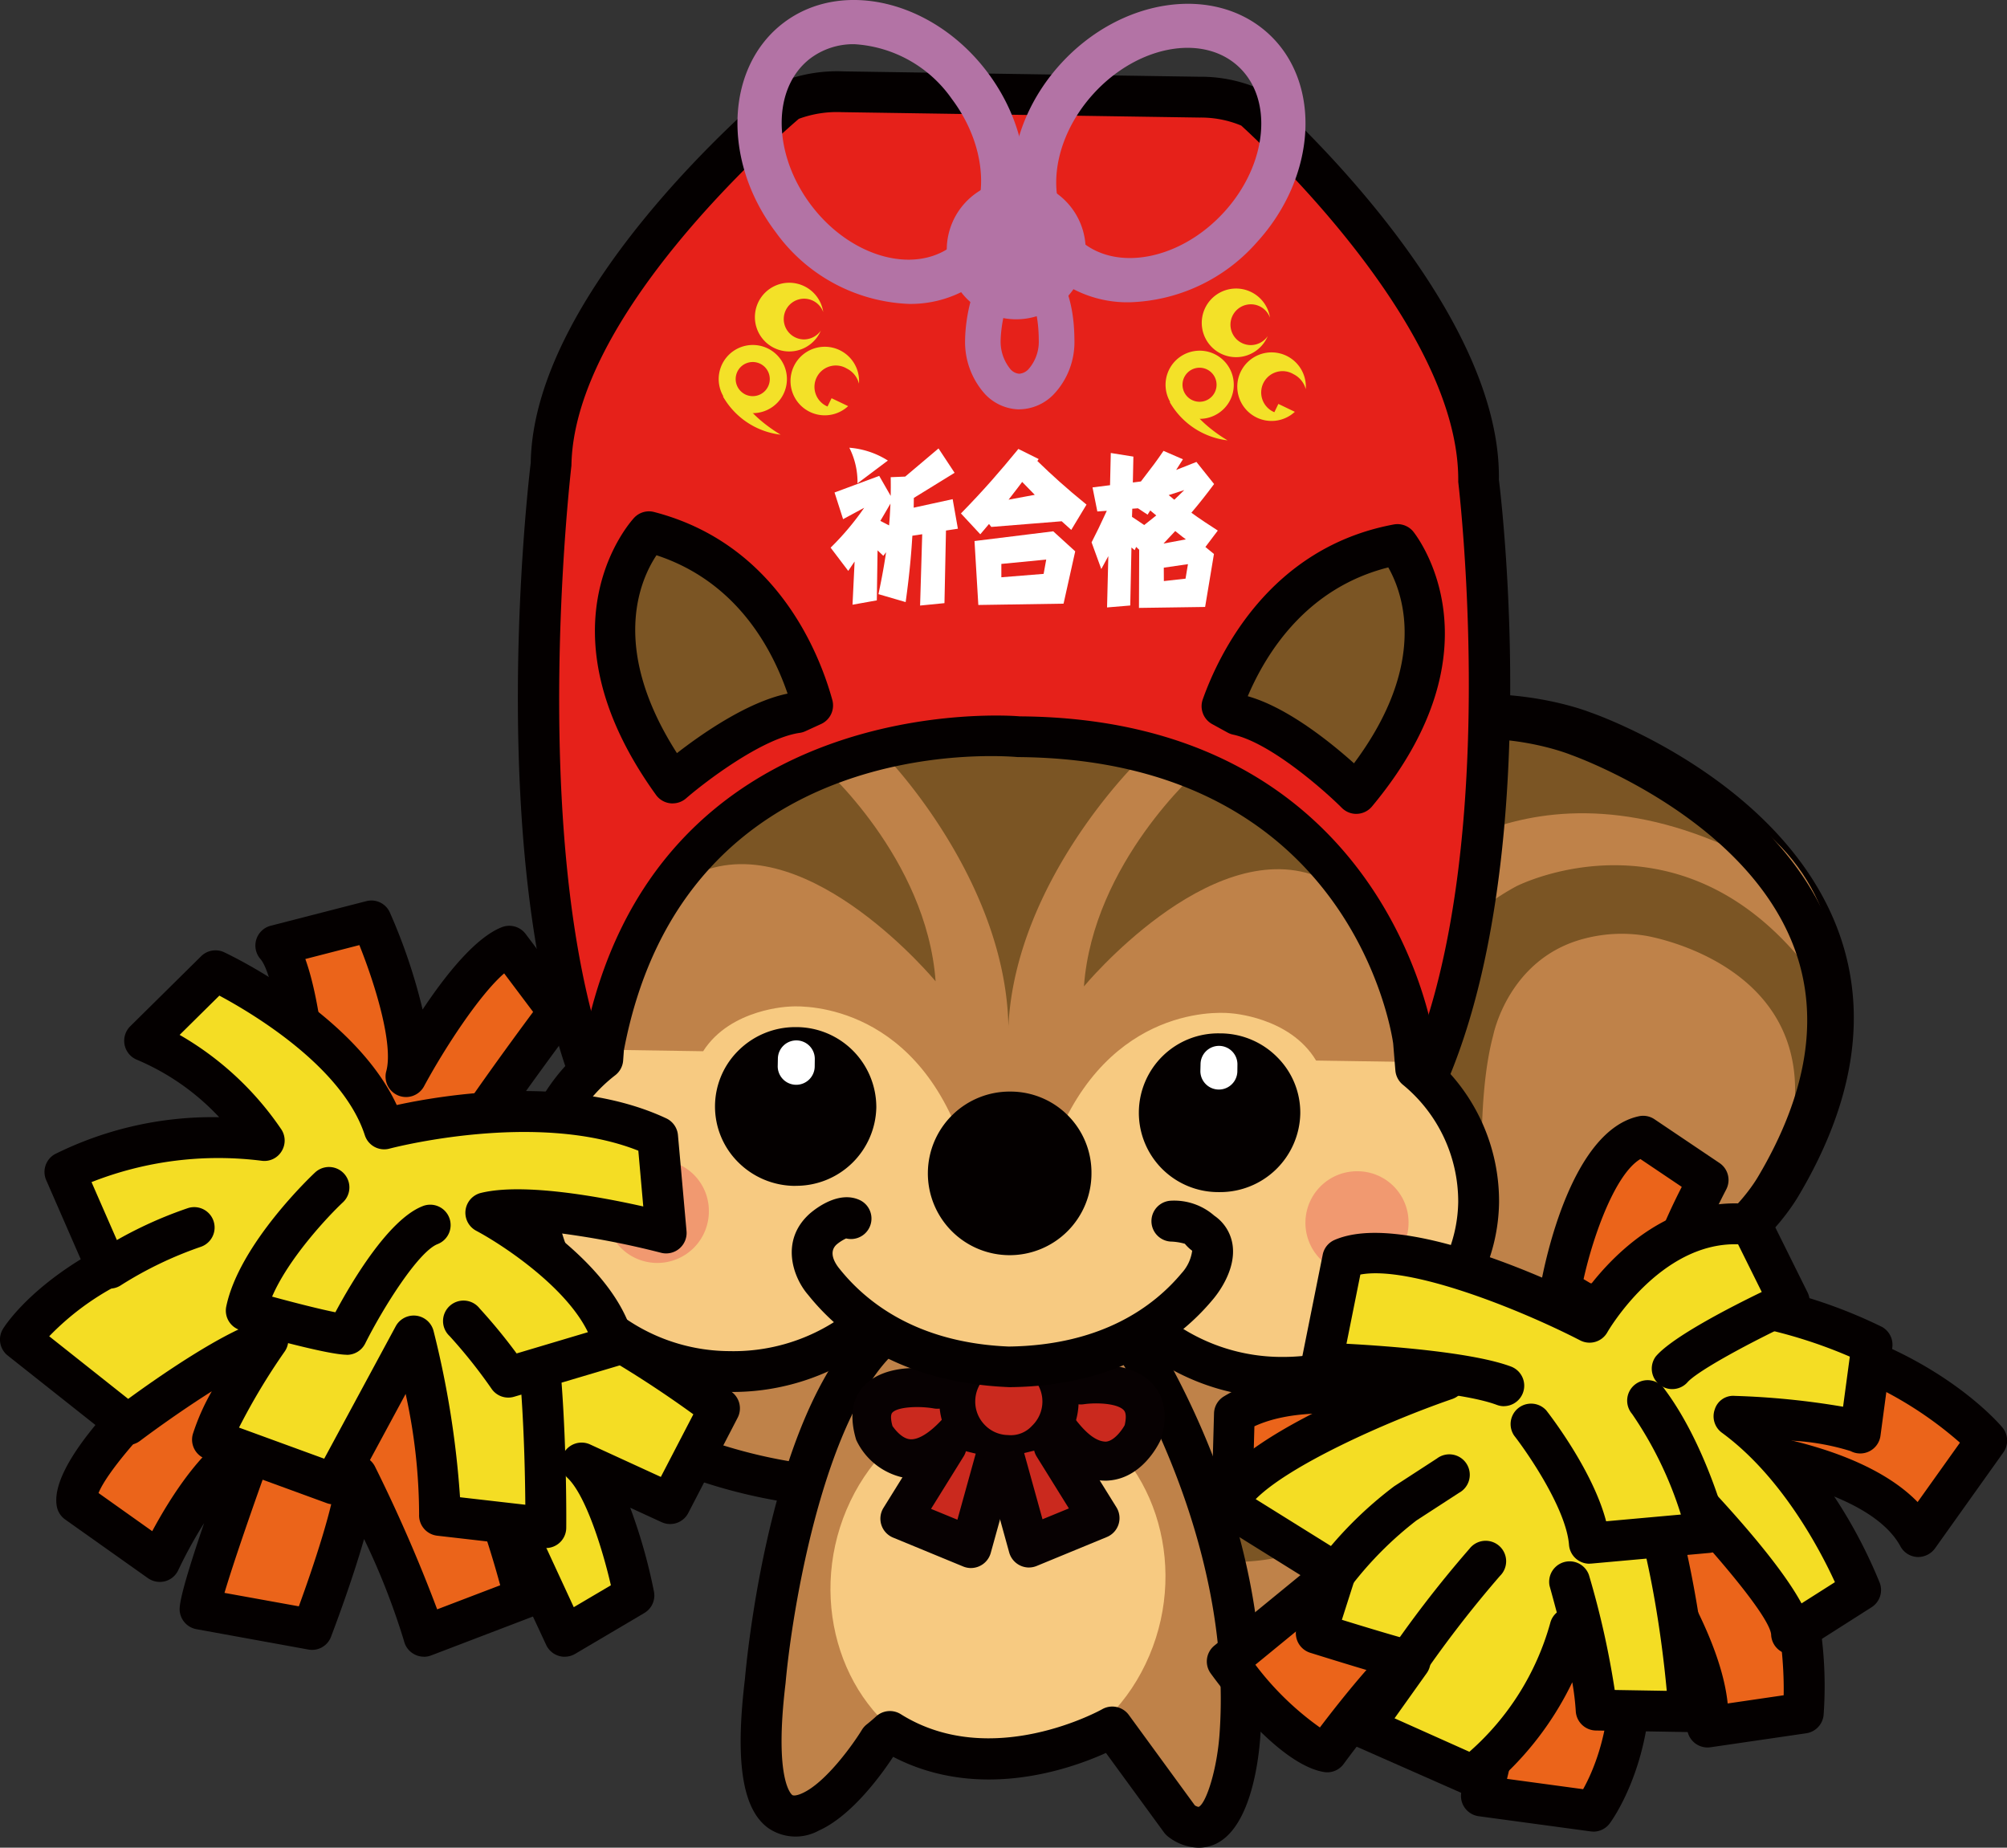 <svg xmlns="http://www.w3.org/2000/svg" width="166.682" height="153.455" viewBox="0 0 166.682 153.455">
  <rect x="0" y="0" width="166.682" height="153.455" fill="#333333" stroke="none"/>
  <g id="omamorisu03" transform="translate(-11.037 -0.001)">
    <path id="パス_252" data-name="パス 252" d="M50.4,95.118s23.987,10.455,31.06-9.563c0,0,8.718-22.233,6.638-25.375,0,0,10.314,10.373,15.724-4.1,0,0,10.314-20.655-6.838-29.614L85.333,20.59,31.562,61.943,29.509,64.46l.936,3.394L49.2,72.234Z" transform="translate(57.055 39.81)" fill="#bf8249"/>
    <path id="パス_253" data-name="パス 253" d="M71.087,30.507a12.174,12.174,0,0,1,5-.232S92.238,32.784,87.75,48.182l2.916-13.743C79.8,18.765,65.387,26.175,65.387,26.175,51.955,33.42,52.512,52.705,52.512,52.705c1.869,25.3-15.333,23.409-15.333,23.409l3.8,6.146c10.329.51,16.137-7.108,18.455-14.621C61.6,60.587,62.648,54.6,62.539,50.37c-.158-5.973.337-9.619.933-11.825,0,0,1.253-6.43,7.615-8.038" transform="translate(71.885 47.224)" fill="#7b5524"/>
    <path id="パス_254" data-name="パス 254" d="M52.124,34.046s11.015-12.523,30.212-2.359c0,0-10.267-16.263-29.983-9.587,0,0-11.837,4.28-13.6,14.433l7.454,9.739.754,1.385Z" transform="translate(74.934 39.62)" fill="#7b5524"/>
    <path id="パス_255" data-name="パス 255" d="M49.772,101.7a34.6,34.6,0,0,1-12.9-2.81,1.861,1.861,0,1,1,1.4-3.45c8.51,3.447,15.653,3.365,21.212-.238,12.872-8.343,13.916-32.8,13.925-33.043a1.858,1.858,0,0,1,3.324-1.08c1.778,2.276,3.558,3.388,5.269,3.256,2.843-.2,5.412-3.623,6.166-4.925,4.066-6.856,5.075-13.16,3.021-18.763-4-10.907-18.326-15.967-18.469-16.014-.792-.314-17.346-6.721-27.144,11.62a1.86,1.86,0,1,1-3.283-1.751c11.4-21.347,31.532-13.435,31.735-13.35.557.185,16.023,5.624,20.649,18.2,2.464,6.709,1.358,14.09-3.294,21.937-.135.235-3.7,6.374-9.106,6.759a8.1,8.1,0,0,1-5.483-1.7c-.892,7.809-4.08,24.712-15.281,31.975a21.155,21.155,0,0,1-11.74,3.379" transform="translate(69.043 38)" fill="#040000"/>
    <path id="パス_256" data-name="パス 256" d="M50.294,95.194s23.987,10.452,31.06-9.563c0,0,8.721-22.233,6.641-25.375,0,0,10.314,10.37,15.721-4.1,0,0,10.317-20.658-6.835-29.617L85.226,20.663,31.458,62.019l-2.053,2.514.933,3.394L49.089,72.31Z" transform="translate(56.854 39.951)" fill="#bf8249"/>
    <path id="パス_257" data-name="パス 257" d="M70.985,30.578a12.236,12.236,0,0,1,5-.232s16.155,2.511,11.667,17.906l2.916-13.74c-10.869-15.674-25.281-8.267-25.281-8.267C51.85,33.494,52.41,52.779,52.41,52.779c1.869,25.307-15.336,23.406-15.336,23.406l3.8,6.149c10.329.51,16.14-7.108,18.452-14.623,2.168-7.049,3.218-13.039,3.11-17.267-.158-5.973.337-9.619.933-11.828,0,0,1.253-6.427,7.615-8.038" transform="translate(71.682 47.364)" fill="#7b5524"/>
    <path id="パス_258" data-name="パス 258" d="M52.019,34.119S63.034,21.6,82.231,31.76c0,0-10.267-16.26-29.983-9.59,0,0-11.834,4.28-13.6,14.436l7.454,9.739.757,1.388Z" transform="translate(74.731 39.76)" fill="#7b5524"/>
    <path id="パス_259" data-name="パス 259" d="M49.555,101.5a34.472,34.472,0,0,1-12.834-2.8,1.7,1.7,0,1,1,1.273-3.145c8.575,3.47,15.762,3.382,21.371-.258C72.325,86.9,73.349,62.379,73.358,62.132a1.7,1.7,0,0,1,3.033-.983C78.2,63.473,80,64.579,81.8,64.467c2.913-.2,5.53-3.682,6.3-5,4.089-6.9,5.1-13.254,3.033-18.9C87.1,29.576,72.7,24.5,72.557,24.446c-.789-.314-17.478-6.765-27.34,11.7a1.7,1.7,0,0,1-2.992-1.6C53.554,13.333,73.557,21.189,73.748,21.271c.563.191,15.961,5.606,20.558,18.1,2.449,6.662,1.344,13.993-3.283,21.8-.132.235-3.655,6.3-8.974,6.68a8.278,8.278,0,0,1-5.6-1.839c-.842,7.651-3.957,24.82-15.24,32.139A20.965,20.965,0,0,1,49.555,101.5" transform="translate(68.952 38.248)" fill="#040000"/>
    <path id="パス_260" data-name="パス 260" d="M45.046,39.117s-4.1,2.807-5.782,3.033-2.435-4.268-2.435-4.268Z" transform="translate(71.208 73.244)" fill="#7b5524"/>
    <path id="パス_261" data-name="パス 261" d="M41.675,51.63A42.978,42.978,0,0,1,19.815,41.4c-1.8-1.452-3.206-3.526,1.842-4.412A76.1,76.1,0,0,1,48.39,41.7" transform="translate(35.124 71.485)" fill="#bf8249"/>
    <path id="パス_262" data-name="パス 262" d="M42.8,54.435a1.568,1.568,0,0,1-.261-.021,44.349,44.349,0,0,1-22.787-10.7c-1.7-1.361-2.438-2.828-2.071-4.257.531-2.059,3-2.716,4.805-3.036a76.507,76.507,0,0,1,27.619,4.8,1.7,1.7,0,0,1-1.185,3.18,75.009,75.009,0,0,0-26.073-4.611,6,6,0,0,0-1.728.531,4.913,4.913,0,0,0,.88.862,41.78,41.78,0,0,0,21.057,9.88,1.7,1.7,0,0,1-.255,3.371" transform="translate(34.003 70.375)" fill="#040000"/>
    <path id="パス_263" data-name="パス 263" d="M36.668,49.722a43.031,43.031,0,0,0,24.069,1.8c2.279-.381,4.521-1.5.557-4.746a76.212,76.212,0,0,0-25.609-9" transform="translate(68.997 73.035)" fill="#bf8249"/>
    <path id="パス_264" data-name="パス 264" d="M53.106,55.286a45.356,45.356,0,0,1-15.917-2.857,1.7,1.7,0,1,1,1.191-3.174A41.768,41.768,0,0,0,61.416,51a6.268,6.268,0,0,0,1.341-.352,6.936,6.936,0,0,0-1.417-1.44,76.041,76.041,0,0,0-24.8-8.645,1.7,1.7,0,1,1,.525-3.35,77.313,77.313,0,0,1,26.24,9.238c1.6,1.3,3.426,3.08,2.878,5.134-.378,1.426-1.743,2.341-4.048,2.728a37.6,37.6,0,0,1-9.029.971" transform="translate(67.877 71.915)" fill="#040000"/>
    <path id="パス_265" data-name="パス 265" d="M35.842,73.937c-1.364-.625-2.068,2.256-2.743,3.778,0,0-7.4,6.366-7.744-2.634l4-24.225c.5-2.939,1.294-8.193,3.62-10.393,3.731-3.526,11.933-3.8,16.809-3.775,3.652.021,8.331.349,8.179,4.972a22.7,22.7,0,0,1,3.849,9.123s6.16,24.721-.176,29.8l-7.609-7.542s-11.32,4.083-18.179.895" transform="translate(49.023 70.93)" fill="#bf8249"/>
    <path id="パス_266" data-name="パス 266" d="M28.61,48.838c-3.28,7.765-.317,16.771,6.63,20.118s15.231-.241,18.519-8,.311-16.768-6.633-20.115-15.237.241-18.516,8" transform="translate(52.733 76.542)" fill="#f7ca81"/>
    <path id="パス_267" data-name="パス 267" d="M62.76,86.078a4.266,4.266,0,0,1-2.493-.892,1.85,1.85,0,0,1-.378-.378l-4.82-6.6c-3.03,1.37-10.572,4.016-17.674.323-.88,1.344-3.385,4.881-6.178,6.128A4.007,4.007,0,0,1,27,84.432c-2.133-1.572-2.74-5.5-1.916-12.353.241-2.719,2.7-27.17,13.154-31.682l9.425-5.327a1.694,1.694,0,0,1,1.913.164l8.557,7.052a1.861,1.861,0,0,1,.329.367C58.9,43.3,69.111,58.72,67.9,76.684c-.111,1.763-.7,7.648-3.711,9.076a3.33,3.33,0,0,1-1.426.317m-.314-3.517a.807.807,0,0,0,.314.129c.616-.264,1.555-3.107,1.751-6.225,1.068-15.744-7.574-29.9-8.736-31.726l-7.457-6.146L39.747,43.43c-7.463,3.233-10.669,22.025-11.288,29-.968,8.047.493,9.223.557,9.27.141.1.516,0,.821-.141,1.963-.877,4.251-4.1,4.966-5.274a1.74,1.74,0,0,1,.39-.44c.449-.358.754-.64.774-.66a1.7,1.7,0,0,1,2.056-.2c7.524,4.723,16.642-.355,16.733-.408a1.7,1.7,0,0,1,2.209.472Z" transform="translate(47.818 67.379)" fill="#040000"/>
    <path id="パス_268" data-name="パス 268" d="M35.754,39.268s6.724-1.021,5.122,4.039c0,0-2.737,5.621-7.246-.76" transform="translate(65.023 75.76)" fill="#ca291e"/>
    <path id="パス_269" data-name="パス 269" d="M38.842,48.279c-1.88,0-3.717-1.253-5.465-3.728a1.617,1.617,0,1,1,2.64-1.869c1.1,1.555,2.033,2.35,2.907,2.359.766-.062,1.455-1.162,1.561-1.373.038-.185.211-.9-.059-1.22-.5-.587-2.276-.675-3.368-.51a1.638,1.638,0,0,1-1.836-1.364,1.614,1.614,0,0,1,1.355-1.836c.449-.067,4.415-.6,6.307,1.608.675.789,1.326,2.215.6,4.521-.235.522-1.6,3.183-4.295,3.4a3.358,3.358,0,0,1-.343.015" transform="translate(63.959 74.692)" fill="#070102"/>
    <path id="パス_270" data-name="パス 270" d="M33.918,39.431s-6.677-1.238-5.295,3.508c0,0,2.479,5.321,7.266-.373" transform="translate(54.979 75.957)" fill="#ca291e"/>
    <path id="パス_271" data-name="パス 271" d="M32.789,47.89a4.263,4.263,0,0,1-.581-.041,5.618,5.618,0,0,1-4-3.154c-.713-2.379-.059-3.7.6-4.427,1.88-2.08,5.706-1.5,6.454-1.355a1.617,1.617,0,0,1-.587,3.18c-1.285-.226-3.042-.132-3.467.349-.214.238-.041.915.018,1.115.059.073.669.994,1.417,1.088.766.1,1.889-.651,3.06-2.048a1.617,1.617,0,0,1,2.476,2.08c-1.789,2.136-3.6,3.212-5.386,3.212" transform="translate(53.934 74.885)" fill="#070102"/>
    <path id="パス_272" data-name="パス 272" d="M30.866,42.406a4.278,4.278,0,1,0,4.374-4.183,4.275,4.275,0,0,0-4.374,4.183" transform="translate(59.676 73.901)" fill="#ca291e"/>
    <path id="パス_273" data-name="パス 273" d="M36.128,49.259c-.047,0-.091,0-.138,0a5.766,5.766,0,0,1-3.849-9.936,5.345,5.345,0,0,1,4.116-1.6,5.768,5.768,0,0,1-.129,11.535m-.006-8.56a2.789,2.789,0,0,0-2.784,2.728l0,.006a2.76,2.76,0,0,0,.772,1.986,2.73,2.73,0,0,0,1.951.86,2.374,2.374,0,0,0,1.992-.769A2.792,2.792,0,0,0,36.187,40.7Zm-4.274,2.7h0Z" transform="translate(58.694 72.908)" fill="#070102"/>
    <path id="パス_274" data-name="パス 274" d="M33,40.95l-3.731,6.008,5.82,2.4,2.051-7.4" transform="translate(56.59 79.176)" fill="#ca291e"/>
    <path id="パス_275" data-name="パス 275" d="M36.21,52.177a1.715,1.715,0,0,1-.648-.129l-5.82-2.4a1.7,1.7,0,0,1-.8-2.47l3.734-6.008a1.7,1.7,0,1,1,2.887,1.792l-2.672,4.3,2.191.9,1.54-5.556a1.677,1.677,0,0,1,2.092-1.182A1.7,1.7,0,0,1,39.9,43.529l-2.051,7.4a1.713,1.713,0,0,1-1.64,1.247" transform="translate(55.468 78.054)" fill="#070102"/>
    <path id="パス_276" data-name="パス 276" d="M36.331,40.934l3.731,6-5.82,2.4-2.048-7.4" transform="translate(62.248 79.145)" fill="#ca291e"/>
    <path id="パス_277" data-name="パス 277" d="M35.365,52.163a1.711,1.711,0,0,1-1.64-1.25l-2.048-7.4a1.7,1.7,0,0,1,3.277-.906l1.537,5.547,2.191-.9-2.672-4.3a1.7,1.7,0,1,1,2.887-1.8l3.734,6.008a1.7,1.7,0,0,1-.8,2.47l-5.82,2.4a1.715,1.715,0,0,1-.648.129" transform="translate(61.126 78.024)" fill="#070102"/>
    <path id="パス_278" data-name="パス 278" d="M29,59.759l3.007,6.5,5.747-3.394s-1.643-8.478-4.377-11.024l7.387,3.394,4.1-7.915S32.56,37.716,22.709,36.018l-9.3,2.828L28.453,58.626Z" transform="translate(25.922 69.64)" fill="#f4dd24"/>
    <path id="パス_279" data-name="パス 279" d="M33.13,69.074a1.658,1.658,0,0,1-.5-.076,1.705,1.705,0,0,1-1.036-.906l-3.47-7.454L13.174,40.988a1.693,1.693,0,0,1,.857-2.646l9.305-2.828a1.725,1.725,0,0,1,.783-.05c10.15,1.751,22.4,11.238,22.914,11.64a1.7,1.7,0,0,1,.461,2.121l-4.1,7.912a1.694,1.694,0,0,1-2.212.76l-2.608-1.2a45.092,45.092,0,0,1,1.971,6.961,1.693,1.693,0,0,1-.8,1.784l-5.747,3.394a1.7,1.7,0,0,1-.862.235m-15.782-28.2L30.921,58.718A1.77,1.77,0,0,1,31.1,59l.549,1.129.015.029,2.221,4.8,3.083-1.819c-.722-3.13-2.127-7.548-3.623-8.938A1.7,1.7,0,0,1,35.2,51.423l5.917,2.716,2.7-5.2c-3.151-2.294-12.327-8.6-19.892-10.065Z" transform="translate(24.803 68.524)" fill="#040000"/>
    <path id="パス_280" data-name="パス 280" d="M25.439,47.63c1.81-3.588,9.637-14,9.637-14l-4.1-5.456c-3.464,1.344-8.592,10.874-8.592,10.874,1.138-4.013-2.869-12.969-2.869-12.969L11.567,28.12c2.332,2.669,2.807,15.3,2.807,15.3Z" transform="translate(22.364 50.415)" fill="#eb641a"/>
    <path id="パス_281" data-name="パス 281" d="M26.556,50.447a1.68,1.68,0,0,1-.6-.111L14.886,46.124A1.7,1.7,0,0,1,13.8,44.6c-.217-5.788-1.194-12.881-2.388-14.251a1.7,1.7,0,0,1,.854-2.755L20.2,25.554a1.676,1.676,0,0,1,1.971.948,46.777,46.777,0,0,1,2.716,8.05c1.892-2.845,4.38-5.984,6.586-6.841a1.7,1.7,0,0,1,1.968.56l4.1,5.459a1.694,1.694,0,0,1,0,2.039c-.076.1-7.756,10.335-9.478,13.749a1.7,1.7,0,0,1-1.514.93m-9.419-7.1,8.657,3.294c2.1-3.5,6.5-9.493,8.278-11.892l-2.405-3.2c-2.059,1.778-4.978,6.263-6.677,9.417A1.7,1.7,0,0,1,21.862,39.7c.619-2.183-.874-7.128-2.227-10.5l-4.488,1.156c1.358,3.764,1.836,10.112,1.989,13" transform="translate(21.248 49.293)" fill="#040000"/>
    <path id="パス_282" data-name="パス 282" d="M81.513,96.956c-12.112,5.119-48.388.381-48.388.381-19.566-10.344-13.086-63.7-13.086-63.7C20.265,19.506,39.758,3.371,39.758,3.371A10.786,10.786,0,0,1,44.2,2.609L57.127,2.8l3.441.053,13.283.2a10.784,10.784,0,0,1,4.424.9S97.269,20.673,97.064,34.8c0,0,6.548,52.812-15.55,62.155" transform="translate(36.756 5.012)" fill="#e6211a"/>
    <path id="パス_283" data-name="パス 283" d="M63.45,102.148a259.232,259.232,0,0,1-29.405-2.015,1.733,1.733,0,0,1-.575-.182C13.1,89.185,19.221,36.772,19.491,34.546c.223-14.562,19.5-30.687,20.32-31.368A1.591,1.591,0,0,1,40.3,2.9a12.63,12.63,0,0,1,5.145-.868l29.573.446a12.215,12.215,0,0,1,5.046,1.033,1.539,1.539,0,0,1,.466.29c.8.7,19.584,17.4,19.367,32.142.261,1.974,6.43,53.962-16.586,63.689-4.5,1.9-12.021,2.517-19.857,2.517M34.8,96.809c3.535.44,36.214,4.339,47.191-.3,20.669-8.739,14.591-59.867,14.53-60.383C96.686,23.492,80.525,8.385,78.5,6.534a8.7,8.7,0,0,0-3.462-.666L45.309,5.419a9.147,9.147,0,0,0-3.552.554c-2.1,1.8-18.692,16.4-18.886,28.8-.073.7-6.072,52,11.925,62.035m47.854,1.261h0Z" transform="translate(35.623 3.897)" fill="#040000"/>
    <path id="パス_284" data-name="パス 284" d="M43.247,12.108a1.723,1.723,0,0,1-1.452.757,1.694,1.694,0,1,1,1.631-2.285l0-.006a2.85,2.85,0,1,0-.182,1.534" transform="translate(73.083 15.797)" fill="#f3e128"/>
    <path id="パス_285" data-name="パス 285" d="M42.188,14.251l-.334.689a1.773,1.773,0,1,1,1.59-3.159,1.956,1.956,0,0,1,1.018,1.241l0,0a2.847,2.847,0,1,0-.906,1.886" transform="translate(75.019 19.296)" fill="#f3e128"/>
    <line id="線_14" data-name="線 14" y2="0.003" transform="translate(118.646 30.02)" fill="#e6211a"/>
    <path id="パス_286" data-name="パス 286" d="M36.88,11.893a6.392,6.392,0,0,0,4.8,3.174s-3.156-1.784-3.614-3.943Z" transform="translate(71.307 21.507)" fill="#f3e128"/>
    <path id="パス_287" data-name="パス 287" d="M38.141,15.192a2.833,2.833,0,1,1,3.9-.965,2.843,2.843,0,0,1-3.9.965" transform="translate(71.059 19.188)" fill="#f3e128"/>
    <path id="パス_288" data-name="パス 288" d="M37.93,13.04a1.414,1.414,0,1,1,1.948-.481,1.414,1.414,0,0,1-1.948.481" transform="translate(71.994 20.123)" fill="#e6211a"/>
    <path id="パス_289" data-name="パス 289" d="M30.6,11.954a1.732,1.732,0,0,1-1.452.754,1.691,1.691,0,1,1,1.631-2.279v-.012a2.853,2.853,0,1,0-.185,1.534" transform="translate(48.625 15.482)" fill="#f3e128"/>
    <path id="パス_290" data-name="パス 290" d="M29.538,14.091l-.337.689a1.773,1.773,0,1,1,1.593-3.159,1.927,1.927,0,0,1,1.015,1.244h.006a2.847,2.847,0,1,0-.9,1.883" transform="translate(50.561 18.983)" fill="#f3e128"/>
    <line id="線_15" data-name="線 15" x1="0.006" y2="0.003" transform="translate(81.531 29.549)" fill="#e6211a"/>
    <path id="パス_291" data-name="パス 291" d="M24.231,11.732a6.36,6.36,0,0,0,4.793,3.174s-3.156-1.784-3.617-3.943Z" transform="translate(46.85 21.196)" fill="#f3e128"/>
    <path id="パス_292" data-name="パス 292" d="M25.49,15.032a2.833,2.833,0,1,1,3.9-.965,2.843,2.843,0,0,1-3.9.965" transform="translate(46.598 18.875)" fill="#f3e128"/>
    <path id="パス_293" data-name="パス 293" d="M25.279,12.881A1.416,1.416,0,1,1,27.23,12.4a1.415,1.415,0,0,1-1.951.484" transform="translate(47.536 19.812)" fill="#e6211a"/>
    <path id="パス_294" data-name="パス 294" d="M37.588,29.478c-1.1-4-4.415-12.042-13.588-14.421,0,0-7.521,7.7,1.96,20.866,0,0,6-5.219,10.314-5.838Z" transform="translate(40.933 29.112)" fill="#7b5524"/>
    <path id="パス_295" data-name="パス 295" d="M27.055,38.734a1.429,1.429,0,0,1-.194-.012,1.692,1.692,0,0,1-1.182-.692c-10.2-14.151-1.883-22.952-1.8-23.037a1.683,1.683,0,0,1,1.643-.461c10.212,2.649,13.749,11.8,14.8,15.615a1.7,1.7,0,0,1-.927,1.989l-1.311.6a1.659,1.659,0,0,1-.469.138c-3.127.449-7.876,4.08-9.443,5.442a1.69,1.69,0,0,1-1.112.414M25.717,18.124c-1.317,1.971-3.928,7.653,1.7,16.433,2.062-1.6,5.858-4.259,9.188-4.943-1.335-3.893-4.33-9.337-10.886-11.491" transform="translate(39.841 27.993)" fill="#040000"/>
    <path id="パス_296" data-name="パス 296" d="M38.359,28.849c1.385-3.907,5.263-11.7,14.574-13.432,0,0,6.964,8.214-3.42,20.675,0,0-5.624-5.624-9.88-6.542Z" transform="translate(74.167 29.808)" fill="#7b5524"/>
    <path id="パス_297" data-name="パス 297" d="M50.628,38.906a1.694,1.694,0,0,1-1.2-.5c-1.467-1.467-5.952-5.421-9.035-6.084a1.693,1.693,0,0,1-.458-.173l-1.276-.7a1.7,1.7,0,0,1-.78-2.053C39.2,25.67,43.394,16.79,53.743,14.869a1.7,1.7,0,0,1,1.6.569c.076.094,7.75,9.458-3.415,22.858a1.7,1.7,0,0,1-1.226.607l-.079,0m-9.009-9.769c3.274.915,6.879,3.828,8.824,5.571,6.225-8.352,4.028-14.2,2.848-16.269-6.674,1.684-10.053,6.905-11.672,10.7" transform="translate(73.048 28.69)" fill="#040000"/>
    <path id="パス_298" data-name="パス 298" d="M70.194,70.4C66.85,72.507,57.768,74.12,57.768,74.12a29.056,29.056,0,0,1-11.444-3.893l-.719.575c-13.535,9.191-24.037-3.9-24.037-3.9-7.48-9.789,2.8-18.848,2.8-18.848l.387-1.144,2.379-9.475C38.979,17.02,58.572,21.115,58.572,21.115c25.92-4.239,32.691,24.976,32.691,24.976l.824,2.807s11.194,10.217,2.675,19.857c0,0-9.757,11.391-23.852,2.247Z" transform="translate(36.429 40.012)" fill="#f7ca81"/>
    <path id="パス_299" data-name="パス 299" d="M55.785,53.8l3.816.059c4.817-11,14.192-9.836,14.192-9.836s4.928.276,7.111,3.928l9.6.147S86.416,23.038,56.3,20.771l-.9-.015C25.238,22.111,20.4,47.031,20.4,47.031l9.6.147c2.285-3.585,7.219-3.711,7.219-3.711s9.411-.883,13.893,10.258l3.814.056Z" transform="translate(39.434 40.131)" fill="#bf8249"/>
    <line id="線_16" data-name="線 16" x2="0.742" y2="0.34" transform="translate(61.293 88)" fill="#bf8249"/>
    <path id="パス_300" data-name="パス 300" d="M43.616,37.647a6.794,6.794,0,1,1-6.694-6.741,6.725,6.725,0,0,1,6.694,6.741" transform="translate(58.068 59.753)" fill="#040000"/>
    <path id="パス_301" data-name="パス 301" d="M29.471,37.093a4.28,4.28,0,1,1-4.212-4.254,4.231,4.231,0,0,1,4.212,4.254" transform="translate(40.437 63.493)" fill="#f19970"/>
    <path id="パス_302" data-name="パス 302" d="M49.282,37.409a4.282,4.282,0,1,1-4.215-4.248,4.24,4.24,0,0,1,4.215,4.248" transform="translate(78.735 64.116)" fill="#f19970"/>
    <path id="パス_303" data-name="パス 303" d="M39.01,44.823C39.579,32.6,49.855,22.658,49.855,22.658a26.755,26.755,0,0,0-10.443-1.687l-.07-.006a26.661,26.661,0,0,0-10.5,1.379s9.971,10.241,10.173,22.479" transform="translate(55.771 40.485)" fill="#7b5524"/>
    <path id="パス_304" data-name="パス 304" d="M33.464,21.672S42.2,29.325,42.948,39.6c0,0-10.311-12.464-19.264-9.182,0,0,5.093-7.788,9.78-8.745" transform="translate(45.792 41.902)" fill="#7b5524"/>
    <path id="パス_305" data-name="パス 305" d="M43.937,21.816S35.2,29.472,34.45,39.743c0,0,10.311-12.464,19.264-9.182,0,0-5.09-7.788-9.777-8.745" transform="translate(66.609 42.18)" fill="#7b5524"/>
    <path id="パス_306" data-name="パス 306" d="M34.314,34.52a4.839,4.839,0,1,1-4.767-4.805,4.784,4.784,0,0,1,4.767,4.805" transform="translate(47.639 57.451)" fill="#040000"/>
    <path id="パス_307" data-name="パス 307" d="M30.709,42.266c-.035,0-.07,0-.106,0a6.712,6.712,0,0,1-4.694-1.986,6.526,6.526,0,0,1,.088-9.3,6.69,6.69,0,0,1,4.694-1.9c.035,0,.073,0,.111,0a6.652,6.652,0,0,1,6.6,6.688v0a6.652,6.652,0,0,1-6.691,6.492M30.694,32.8a3,3,0,0,0-2.1.845,2.8,2.8,0,0,0-.038,4.01,3,3,0,0,0,5.128-1.939A2.935,2.935,0,0,0,30.744,32.8Zm4.846,2.945h0Z" transform="translate(46.413 56.225)" fill="#040000"/>
    <path id="パス_308" data-name="パス 308" d="M46.32,34.7a4.839,4.839,0,1,1-4.764-4.805A4.789,4.789,0,0,1,46.32,34.7" transform="translate(70.853 57.791)" fill="#040000"/>
    <path id="パス_309" data-name="パス 309" d="M42.7,42.442c-.035,0-.065,0-.1,0a6.592,6.592,0,1,1,.1-13.183c.035,0,.067,0,.1,0a6.671,6.671,0,0,1,4.741,2.033A6.492,6.492,0,0,1,49.4,35.95a6.66,6.66,0,0,1-6.7,6.492m0-9.466a2.873,2.873,0,1,0-.044,5.744,2.857,2.857,0,0,0,3.021-2.828,2.786,2.786,0,0,0-.8-2.007,3.013,3.013,0,0,0-2.13-.909Zm4.84,2.945h0Z" transform="translate(69.625 56.566)" fill="#040000"/>
    <path id="パス_310" data-name="パス 310" d="M82.13,76.919l-.305,0a18.938,18.938,0,0,1-10.546-3.324,1.7,1.7,0,1,1,1.93-2.79,15.555,15.555,0,0,0,8.666,2.722c.085,0,.17,0,.252,0,7.926,0,14.418-5.729,14.527-12.875a12.55,12.55,0,0,0-4.62-9.751,1.719,1.719,0,0,1-.6-1.185l-.182-2.229c-.126-.9-3.55-23.591-31.186-23.779C58.8,23.6,32.4,21.476,27.362,48.068l-.062.862a1.705,1.705,0,0,1-.637,1.188,12.6,12.6,0,0,0-4.917,9.616A12.369,12.369,0,0,0,25.819,69a15.322,15.322,0,0,0,10.308,4.045,15.62,15.62,0,0,0,8.756-2.455,1.694,1.694,0,1,1,1.839,2.845,19.288,19.288,0,0,1-10.646,3A18.7,18.7,0,0,1,23.5,71.478a15.71,15.71,0,0,1-5.145-11.8A15.9,15.9,0,0,1,23.98,47.939l.026-.326c5.635-29.828,35.929-27.328,36.235-27.287,30.494.2,34.345,26.507,34.384,26.774l.15,1.693a15.856,15.856,0,0,1,5.271,11.913c-.138,9-8.146,16.213-17.915,16.213" transform="translate(35.488 39.17)" fill="#040000"/>
    <path id="パス_311" data-name="パス 311" d="M44.316,49.676C35.175,49.324,30.168,45.3,27.531,42c-1.264-1.458-2.332-4.515.135-6.732.578-.5,2.5-1.965,4.227-1.1a1.7,1.7,0,0,1-1.2,3.154,3.621,3.621,0,0,0-.786.5c-.745.675-.076,1.643.243,2.027C32.38,42.638,36.6,45.988,44.2,46.3c7.762-.1,12.08-3.365,14.357-6.093a3.441,3.441,0,0,0,.877-1.863,3.407,3.407,0,0,1-.607-.578,4.757,4.757,0,0,0-1.2-.185,1.7,1.7,0,0,1,0-3.391,5.063,5.063,0,0,1,3.643,1.241,3.556,3.556,0,0,1,1.517,2.417c.317,2.141-1.314,4.169-1.643,4.553-2.713,3.253-7.85,7.178-16.827,7.272" transform="translate(50.614 65.534)" fill="#040000"/>
    <path id="パス_312" data-name="パス 312" d="M28.852,31.6a1.536,1.536,0,1,1-3.071-.05l.012-.584a1.533,1.533,0,1,1,3.066.044Z" transform="translate(49.847 56.954)" fill="#fff"/>
    <path id="パス_313" data-name="パス 313" d="M40.818,31.76a1.536,1.536,0,0,1-3.071-.05l.015-.59a1.531,1.531,0,1,1,3.063.05Z" transform="translate(72.981 57.25)" fill="#fff"/>
    <path id="パス_314" data-name="パス 314" d="M35.594,20.554h-.059a4,4,0,0,1-2.8-1.27,6.469,6.469,0,0,1-1.652-4.6c.009-.572.182-5.668,3.453-7.536a1.451,1.451,0,0,1,.848-.188c.2.012,4.735.452,4.776,7.835v0a6.311,6.311,0,0,1-1.734,4.523,4.036,4.036,0,0,1-2.837,1.232m-.053-10.476c-1.159,1.17-1.478,3.746-1.5,4.658a3.606,3.606,0,0,0,.818,2.493,1.069,1.069,0,0,0,.719.367h.012a1.149,1.149,0,0,0,.757-.373,3.452,3.452,0,0,0,.857-2.411c-.018-3.262-1.053-4.368-1.666-4.735" transform="translate(60.108 13.447)" fill="#b373a5"/>
    <path id="パス_315" data-name="パス 315" d="M38.893,25.241A14.323,14.323,0,0,1,27.8,19.26c-4.471-5.92-4.163-13.717.684-17.378S40.923.063,45.39,5.989,49.55,19.7,44.7,23.361h0a9.526,9.526,0,0,1-5.808,1.88m4.7-3.356h0ZM34.343,3.671a5.942,5.942,0,0,0-3.629,1.162c-3.221,2.432-3.2,7.906.038,12.2s8.513,5.8,11.722,3.376,3.2-7.9-.035-12.195a10.647,10.647,0,0,0-8.1-4.544" transform="translate(47.645 0.001)" fill="#b373a5"/>
    <path id="パス_316" data-name="パス 316" d="M42.182,24.9a9.731,9.731,0,0,1-6.674-2.47l0,0c-4.471-4.1-4.039-11.889.968-17.36S49.208-1.515,53.69,2.577s4.039,11.9-.968,17.366A14.639,14.639,0,0,1,42.182,24.9M38,19.7c2.98,2.722,8.358,1.7,11.992-2.256S54.165,8.028,51.191,5.3,42.833,3.586,39.2,7.555,35.03,16.972,38,19.7" transform="translate(62.675 0.206)" fill="#b373a5"/>
    <path id="パス_317" data-name="パス 317" d="M42.1,10.955a5.768,5.768,0,1,1-5.679-5.846A5.763,5.763,0,0,1,42.1,10.955" transform="translate(59.101 9.875)" fill="#b373a5"/>
    <path id="パス_318" data-name="パス 318" d="M31.25,24.838c.153-.728.408-1.927.634-3.482l-.229.3-.478-.455-.062,4.154-2.018.361.173-3.585c-.141.2-.176.255-.528.777l-1.464-1.93a22.675,22.675,0,0,0,2.79-3.315l-1.754.948-.71-2.215,3.711-1.379.953,1.663c.006-.54.012-.836,0-1.555l1.206-.05,2.766-2.338,1.335,2.024-3.385,2.086-.012.81,3.236-.707.434,2.455-.989.15-.126,6.031-2.024.2.176-5.923-.818.123c-.073,1.2-.2,2.945-.557,5.512Zm-1.74-9.2a6.29,6.29,0,0,0-.678-2.96,6.955,6.955,0,0,1,3.2,1.065Zm2.623,3.491c.05-.54.079-1.041.114-1.81-.279.481-.551.953-.839,1.434Z" transform="translate(52.742 24.508)" fill="#fff"/>
    <path id="パス_319" data-name="パス 319" d="M33.488,19.188l-.188-.246c-.12.135-.625.736-.725.857l-1.608-1.731c1.954-2,3.247-3.5,4.77-5.357l1.687.839-.111.161c1.217,1.182,2.4,2.256,4.083,3.623l-1.267,2.1c-.519-.466-.584-.522-.795-.716Zm6.97,2.027L39.49,25.56l-7.079.109-.317-5.31,6.539-.807Zm-2.408.684-3.726.361,0,1.109,3.511-.282Zm-.95-5.377c-.349-.355-.868-.88-1.047-1.071-.276.375-.364.481-1.129,1.473Z" transform="translate(59.876 24.576)" fill="#fff"/>
    <path id="パス_320" data-name="パス 320" d="M43.377,13.686l1.467,1.836c-.681.912-1.173,1.54-1.886,2.382.684.5,1.5,1.036,2.194,1.481l-1.03,1.364.71.581-.733,4.4-5.494.079.018-4.829-.252-.235-.123.27-.267-.223-.1,4.817-1.927.161.106-4.262-.584,1.074-.807-2.218c.566-1.129.575-1.129,1.264-2.62l-.786.056-.4-2,1.455-.182.062-2.675,1.877.3-.044,2.15.669-.085c1.109-1.443,1.229-1.6,1.877-2.543l1.613.7-.563.886Zm-4.336,5.239c.458-.358.51-.4,1-.795-.147-.126-.349-.29-.5-.414l-.22.349-.8-.528-.472.035-.023.675ZM42.5,20.116c-.182-.126-.3-.223-.883-.692-.2.214-.569.616-.974,1.041Zm.173,2.059-2.007.293.006,1.112,1.8-.2Zm-1.6-5.735c.147.123.32.261.466.384.305-.293.437-.411.827-.8Z" transform="translate(67.024 24.68)" fill="#fff"/>
    <path id="パス_321" data-name="パス 321" d="M13.767,43.669S5.4,51.373,5.958,54.192l6.882,4.887s3.9-8.454,7.806-9.771c0,0-4.65,12.775-4.462,13.714l9.293,1.69s3.532-9.205,3.717-12.775c0,0,4.65,9.393,5.58,13.342l8.36-3.195S40.907,52.875,38.3,49.117s-7.621-12.4-8.179-12.588-16.357,7.14-16.357,7.14" transform="translate(11.467 70.622)" fill="#eb641a"/>
    <path id="パス_322" data-name="パス 322" d="M35.883,68.084a1.664,1.664,0,0,1-.789-.2,1.683,1.683,0,0,1-.86-1.109,59.026,59.026,0,0,0-3.315-8.463c-1.044,3.64-2.508,7.489-2.746,8.117a1.681,1.681,0,0,1-1.889,1.059l-9.29-1.69a1.7,1.7,0,0,1-1.361-1.338c-.076-.381-.2-1.018,2-7.469a37.236,37.236,0,0,0-2.144,3.9,1.689,1.689,0,0,1-1.1.927,1.728,1.728,0,0,1-1.417-.255L6.09,56.685a1.724,1.724,0,0,1-.684-1.053c-.642-3.262,4.937-8.982,8.322-12.1a1.829,1.829,0,0,1,.437-.29c16.4-7.6,16.838-7.475,17.619-7.2s1.012.5,4.861,6.7c1.467,2.367,3.042,4.908,4.163,6.527C43.56,53.235,45.8,62.408,45.892,62.8a1.693,1.693,0,0,1-1.041,1.983l-8.36,3.195a1.725,1.725,0,0,1-.607.111M30.306,51.352a1.7,1.7,0,0,1,1.52.942,127.169,127.169,0,0,1,5.163,11.857l5.236-2c-.845-3.115-2.526-8.534-4.2-10.957-1.15-1.654-2.76-4.251-4.257-6.665-1.085-1.754-2.382-3.837-3.121-4.928-2.552,1.006-9.692,4.233-14.811,6.606-3.374,3.139-6.339,6.691-6.97,8.284l4.459,3.168c1.487-2.769,4.532-7.715,7.894-8.85A1.7,1.7,0,0,1,23.354,51c-1.619,4.441-3.315,9.37-4.028,11.784L25.5,63.9c1.135-3.095,3-8.619,3.115-10.939a1.7,1.7,0,0,1,1.349-1.575,1.733,1.733,0,0,1,.346-.035" transform="translate(10.355 69.51)" fill="#040000"/>
    <path id="パス_323" data-name="パス 323" d="M47.557,61.359c.484,6.014.422,12.379.422,12.379L39.144,72.72c.282-5.365-2.136-14.908-2.136-14.908L30.37,70.11,20.293,66.428c.8-2.851,4.614-8.3,4.614-8.3-3.717,1.044-11.646,7.049-11.646,7.049L4.341,58.112s1.845-3.033,7.169-5.958L8.034,44.2a28.871,28.871,0,0,1,16.56-2.617A23.415,23.415,0,0,0,14.652,33.3l5.89-5.82s11.5,5.383,14.016,13.139c0,0,13.5-3.649,22.7.657l.716,7.988s-10.5-2.766-14.981-1.681c0,0,9.334,4.94,10.663,11.042l-8.783,2.614a42.589,42.589,0,0,0-3.64-4.562" transform="translate(8.393 53.137)" fill="#f4dd24"/>
    <path id="パス_324" data-name="パス 324" d="M49.1,76.549c-.065,0-.129,0-.2-.009l-8.83-1.015a1.7,1.7,0,0,1-1.5-1.775,46.943,46.943,0,0,0-1.118-10l-4.471,8.284a1.7,1.7,0,0,1-2.074.789L20.828,69.139a1.692,1.692,0,0,1-1.05-2.051,18.405,18.405,0,0,1,1.575-3.555c-2.382,1.5-4.776,3.224-5.955,4.113a1.691,1.691,0,0,1-2.077-.021L4.4,60.559A1.693,1.693,0,0,1,4.01,58.35c.076-.129,1.813-2.925,6.46-5.782L7.6,45.994a1.694,1.694,0,0,1,.716-2.153,29.383,29.383,0,0,1,13.538-3.074h.109A19.944,19.944,0,0,0,15.143,36a1.7,1.7,0,0,1-.566-2.781l5.89-5.82a1.7,1.7,0,0,1,1.91-.331c.466.22,10.845,5.148,14.336,12.69,3.872-.845,14.465-2.6,22.383,1.106a1.7,1.7,0,0,1,.971,1.385l.713,7.988a1.7,1.7,0,0,1-2.124,1.789,69.718,69.718,0,0,0-9.023-1.7c2.819,2.2,6,5.392,6.8,9.059a1.7,1.7,0,0,1-1.173,1.986L50.4,62.815c.443,5.873.393,11.8.39,12.057a1.69,1.69,0,0,1-1.7,1.678m-7.123-4.218,5.424.622c-.015-2.083-.085-5.612-.326-9.147l-.6.176a1.685,1.685,0,0,1-1.892-.681A42.186,42.186,0,0,0,41.1,58.943,1.7,1.7,0,1,1,43.6,56.655a46.126,46.126,0,0,1,3.068,3.734l5.923-1.766c-1.842-3.811-7.146-7.29-9.276-8.422a1.695,1.695,0,0,1,.393-3.145c3.544-.865,9.974.337,13.479,1.126l-.411-4.632c-8.5-3.376-20.534-.205-20.661-.173a1.689,1.689,0,0,1-2.053-1.112C32.228,36.6,24.75,32.154,21.981,30.67l-3.3,3.262A25.615,25.615,0,0,1,27.141,41.8a1.694,1.694,0,0,1,0,1.813,1.668,1.668,0,0,1-1.64.774,28.743,28.743,0,0,0-14.137,1.772l2.816,6.436a1.7,1.7,0,0,1-.736,2.168,22.186,22.186,0,0,0-5.594,4.2l6.559,5.2c2.385-1.74,7.956-5.647,11.156-6.545a1.7,1.7,0,0,1,1.848,2.6,53.079,53.079,0,0,0-3.8,6.328l7.076,2.584,5.943-11.006a1.7,1.7,0,0,1,3.136.39,77.512,77.512,0,0,1,2.2,13.817" transform="translate(7.274 52.019)" fill="#040000"/>
    <path id="パス_325" data-name="パス 325" d="M6.87,38.133A32.548,32.548,0,0,1,13.9,34.751" transform="translate(13.283 67.19)" fill="#f4dd24"/>
    <path id="パス_326" data-name="パス 326" d="M7.99,40.948a1.7,1.7,0,0,1-.948-3.1,34.076,34.076,0,0,1,7.439-3.582,1.694,1.694,0,0,1,1.077,3.212,31.473,31.473,0,0,0-6.627,3.183,1.67,1.67,0,0,1-.942.29" transform="translate(12.166 66.071)" fill="#040000"/>
    <path id="パス_327" data-name="パス 327" d="M17.62,33.612s-5.9,5.518-6.885,10.25c0,0,6.885,1.971,8.358,1.971,0,0,3.94-7.885,6.891-9.067" transform="translate(20.756 64.988)" fill="#f4dd24"/>
    <path id="パス_328" data-name="パス 328" d="M20.213,48.647c-1.587,0-7.155-1.558-8.827-2.036a1.694,1.694,0,0,1-1.194-1.974c1.08-5.2,7.134-10.907,7.392-11.144A1.695,1.695,0,0,1,19.9,35.968c-1.32,1.235-4.556,4.714-5.9,7.85,2.009.549,4.048,1.059,5.254,1.3,1.326-2.476,4.38-7.668,7.216-8.8a1.694,1.694,0,1,1,1.258,3.145c-1.6.645-4.526,5.307-6,8.255a1.706,1.706,0,0,1-1.52.936" transform="translate(19.636 63.87)" fill="#040000"/>
    <path id="パス_329" data-name="パス 329" d="M55.238,63.409c-2.4,1.144-8.428,9.331-8.428,9.331-3.274-.569-8.3-7.513-8.3-7.513l9.305-7.615,7.2-4.914c-5.2-1.66-16.143.493-16.143.493l.235-8.519c7.433-4.553,22.579,1.2,22.579,1.2l19.311-8.24c13.922,1.288,20.584,9.252,20.584,9.252L95.9,54.86c-3.332-6.2-16.375-7.263-16.375-7.263,8.184,9.554,6.832,21.919,6.832,21.919L78.4,70.678c.818-6.885-8.938-19.214-8.938-19.214l1.109,6.5c3.91,12.274-1.652,19.693-1.652,19.693l-9.3-1.261s3.168-10.7,1.414-17.085Z" transform="translate(74.449 72.76)" fill="#eb641a"/>
    <path id="パス_330" data-name="パス 330" d="M70.035,80.476a1.946,1.946,0,0,1-.226-.015l-9.3-1.261a1.7,1.7,0,0,1-1.4-2.162c.029-.091,2.279-7.812,1.819-13.667l-3.588,2.54a1.434,1.434,0,0,1-.252.144c-1.244.6-5.013,5.034-7.791,8.806a1.687,1.687,0,0,1-1.657.666c-3.764-.651-8.478-6.935-9.384-8.187a1.692,1.692,0,0,1,.3-2.306l9.305-7.618,3.69-2.523a60.2,60.2,0,0,0-11.238,1.08,1.716,1.716,0,0,1-1.42-.37,1.688,1.688,0,0,1-.6-1.344l.238-8.519a1.7,1.7,0,0,1,.81-1.4c7.213-4.412,20.306-.261,23.415.824l18.7-7.973a1.6,1.6,0,0,1,.818-.129c14.453,1.335,21.444,9.5,21.731,9.851a1.7,1.7,0,0,1,.082,2.071l-5.682,7.976a1.735,1.735,0,0,1-1.487.71,1.688,1.688,0,0,1-1.385-.892C93.8,53.588,88.5,51.828,84.409,50.992a33.71,33.71,0,0,1,4.746,19.827,1.7,1.7,0,0,1-1.443,1.493l-7.953,1.162a1.7,1.7,0,0,1-1.93-1.88c.349-2.936-1.722-7.4-4.028-11.282C76.972,72.157,71.63,79.479,71.393,79.8a1.7,1.7,0,0,1-1.358.681m-7.169-4.383,6.319.857c1.179-2.109,3.79-8.228.886-17.349L68.9,52.863a1.7,1.7,0,0,1,3-1.335c.945,1.2,8.539,10.995,9.29,18.308l4.65-.681c.062-3.291-.4-12.221-6.5-19.338a1.69,1.69,0,0,1-.22-1.872,1.736,1.736,0,0,1,1.646-.921c.507.041,11.232.974,16.2,6.084l3.514-4.931a31.383,31.383,0,0,0-18.114-7.7L63.463,48.548a1.691,1.691,0,0,1-1.267.026c-3.819-1.446-14.556-4.427-20.312-1.757l-.15,5.468c3.547-.551,10.742-1.405,14.908-.082a1.7,1.7,0,0,1,.44,3.016l-7.2,4.911-7.917,6.489a24.394,24.394,0,0,0,5.359,5.21c1.828-2.411,5.873-7.53,8.146-8.754l5.694-4.028a1.651,1.651,0,0,1,1.549-.211A1.69,1.69,0,0,1,63.78,59.98c1.42,5.151-.067,12.632-.915,16.114M56.356,64.527h0Z" transform="translate(73.331 71.642)" fill="#040000"/>
    <path id="パス_331" data-name="パス 331" d="M47.946,44.88s2.115-11.7,6.85-12.711l5.4,3.638s-5.324,10.247-4.667,13.579Z" transform="translate(92.703 62.198)" fill="#eb641a"/>
    <path id="パス_332" data-name="パス 332" d="M56.646,52.2a1.687,1.687,0,0,1-.865-.238L48.2,47.456a1.7,1.7,0,0,1-.807-1.757c.39-2.141,2.6-12.875,8.164-14.069a1.686,1.686,0,0,1,1.305.252l5.4,3.635a1.7,1.7,0,0,1,.554,2.188c-2.429,4.679-4.84,10.775-4.506,12.47A1.693,1.693,0,0,1,56.646,52.2m-5.679-7.043,4.221,2.508a51.781,51.781,0,0,1,3.934-10.17l-3.435-2.312c-2.027,1.194-3.863,6.131-4.72,9.974" transform="translate(91.586 61.079)" fill="#040000"/>
    <path id="パス_333" data-name="パス 333" d="M66.944,60.273a58.566,58.566,0,0,1,2.235,10.769l7.7.129s-.813-14.6-5.33-23.389c0,0,13.77,13.394,13.855,16.941l5.735-3.649s-3.567-9.349-10.511-14.436c0,0,8.487.334,10.476,1.4l.983-7.34a39.6,39.6,0,0,0-18.223-3.981l-12.174,1.42-5.01,5.468S40.61,49.152,38.492,54.019l9.035,5.629-1.6,5.013s5.183,1.631,7.8,2.32l-3.91,5.483,1.781.742,7.319,3.28a23.907,23.907,0,0,0,8.091-12.259" transform="translate(74.424 70.985)" fill="#f4dd24"/>
    <path id="パス_334" data-name="パス 334" d="M60.04,79.291a1.645,1.645,0,0,1-.692-.15l-9.062-4a1.7,1.7,0,0,1-.728-2.549l2.508-3.517c-2.523-.739-5.371-1.637-5.53-1.684a1.706,1.706,0,0,1-1.106-2.136l1.2-3.752-7.92-4.934a1.7,1.7,0,0,1-.657-2.115c2.206-5.06,15.237-9.947,18.786-11.2L61.557,38.1a1.7,1.7,0,0,1,1.059-.537L74.79,36.145c.211,0,.428-.006.639-.006a41.017,41.017,0,0,1,18.6,4.189,1.7,1.7,0,0,1,.86,1.707l-.983,7.337a1.7,1.7,0,0,1-2.482,1.27,19.786,19.786,0,0,0-4.922-.865,41.116,41.116,0,0,1,7.34,11.8,1.694,1.694,0,0,1-.672,2.033l-5.735,3.652a1.679,1.679,0,0,1-1.71.065,1.7,1.7,0,0,1-.9-1.455c-.12-1.291-3.561-5.541-7.786-10.085a88.9,88.9,0,0,1,2.649,16.4,1.7,1.7,0,0,1-.469,1.27,1.612,1.612,0,0,1-1.253.522l-7.7-.129A1.7,1.7,0,0,1,68.6,72.242a21.64,21.64,0,0,0-.29-2.4,26.2,26.2,0,0,1-7.26,9.12,1.725,1.725,0,0,1-1.012.331m-6.489-6.457,6.216,2.781a22.1,22.1,0,0,0,6.712-10.681,1.681,1.681,0,0,1,.549-.886c-.188-.7-.384-1.44-.6-2.206a1.7,1.7,0,0,1,3.265-.918,71.518,71.518,0,0,1,2.144,9.557l4.321.073c-.378-4.124-1.622-14.313-5-20.889a1.7,1.7,0,0,1,2.693-1.989c3.544,3.447,10.977,10.954,13.5,15.615l2.775-1.763c-1.209-2.631-4.4-8.762-9.384-12.409a1.692,1.692,0,0,1-.6-1.927,1.6,1.6,0,0,1,1.669-1.135,64.86,64.86,0,0,1,8.991.9l.56-4.16a40.02,40.02,0,0,0-16.36-3.271l-11.37,1.329-4.582,5a1.745,1.745,0,0,1-.7.458c-5.571,1.921-13.55,5.518-16.331,8.319l7.519,4.685a1.7,1.7,0,0,1,.719,1.954l-1.08,3.382c1.734.537,4.453,1.364,6.1,1.8a1.7,1.7,0,0,1,.95,2.625Z" transform="translate(73.305 69.874)" fill="#040000"/>
    <path id="パス_335" data-name="パス 335" d="M43.405,53.378a93.48,93.48,0,0,1,7.017-9.144" transform="translate(83.923 85.526)" fill="#f4dd24"/>
    <path id="パス_336" data-name="パス 336" d="M44.519,56.189a1.669,1.669,0,0,1-.93-.282,1.691,1.691,0,0,1-.481-2.347,94.5,94.5,0,0,1,7.158-9.334,1.7,1.7,0,1,1,2.543,2.244,94.528,94.528,0,0,0-6.873,8.956,1.689,1.689,0,0,1-1.417.763" transform="translate(82.806 84.409)" fill="#040000"/>
    <path id="パス_337" data-name="パス 337" d="M56.321,48.1c-4.019-1.514-15.137-1.883-15.137-1.883l1.74-8.674c5.565-2.405,20.5,5.283,20.5,5.283s5.1-9.147,13.427-8.091L80.009,41.1s-8.252,3.814-9.789,5.656" transform="translate(79.629 66.995)" fill="#f4dd24"/>
    <path id="パス_338" data-name="パス 338" d="M57.439,50.914a1.694,1.694,0,0,1-.6-.109c-3.083-1.162-11.581-1.672-14.6-1.775A1.694,1.694,0,0,1,40.639,47l1.74-8.674a1.686,1.686,0,0,1,.989-1.223c5.263-2.273,16.483,2.675,20.57,4.647,1.921-2.74,6.955-8.516,14.242-7.58a1.694,1.694,0,0,1,1.308.927l3.159,6.369a1.7,1.7,0,0,1-.81,2.294c-3.8,1.757-8.4,4.245-9.194,5.2a1.7,1.7,0,0,1-2.608-2.171c1.338-1.6,6.137-4.069,8.806-5.362l-1.965-3.96c-6.5-.205-10.813,7.222-10.854,7.3a1.694,1.694,0,0,1-2.259.681c-5.131-2.64-14.186-6.24-18.258-5.468l-1.153,5.747c3.464.188,10.493.7,13.682,1.9a1.7,1.7,0,0,1-.6,3.283" transform="translate(78.51 65.876)" fill="#040000"/>
    <path id="パス_339" data-name="パス 339" d="M47.085,41.453S51.67,47.329,52,51.444l9.824-.886s-1.637-6.465-4.914-10.872" transform="translate(91.039 76.734)" fill="#f4dd24"/>
    <path id="パス_340" data-name="パス 340" d="M53.113,54.254a1.7,1.7,0,0,1-1.69-1.564c-.232-2.957-3.371-7.554-4.559-9.079a1.7,1.7,0,0,1,2.675-2.086c.44.566,3.887,5.075,4.966,9.205l6.21-.56a31.17,31.17,0,0,0-4.054-8.355,1.7,1.7,0,1,1,2.722-2.024c3.438,4.623,5.128,11.188,5.2,11.467a1.7,1.7,0,0,1-1.493,2.1l-9.824.886c-.053,0-.1.006-.153.006" transform="translate(89.921 75.617)" fill="#040000"/>
    <path id="パス_341" data-name="パス 341" d="M41.572,49.857a31.3,31.3,0,0,1,5.805-5.779l3.544-2.3" transform="translate(80.379 80.777)" fill="#f4dd24"/>
    <path id="パス_342" data-name="パス 342" d="M42.689,52.67a1.7,1.7,0,0,1-1.344-2.731,32.5,32.5,0,0,1,6.219-6.16l3.55-2.306a1.7,1.7,0,1,1,1.845,2.845l-3.544,2.3a29.732,29.732,0,0,0-5.383,5.389,1.684,1.684,0,0,1-1.344.663" transform="translate(79.262 79.659)" fill="#040000"/>
  </g>
</svg>
